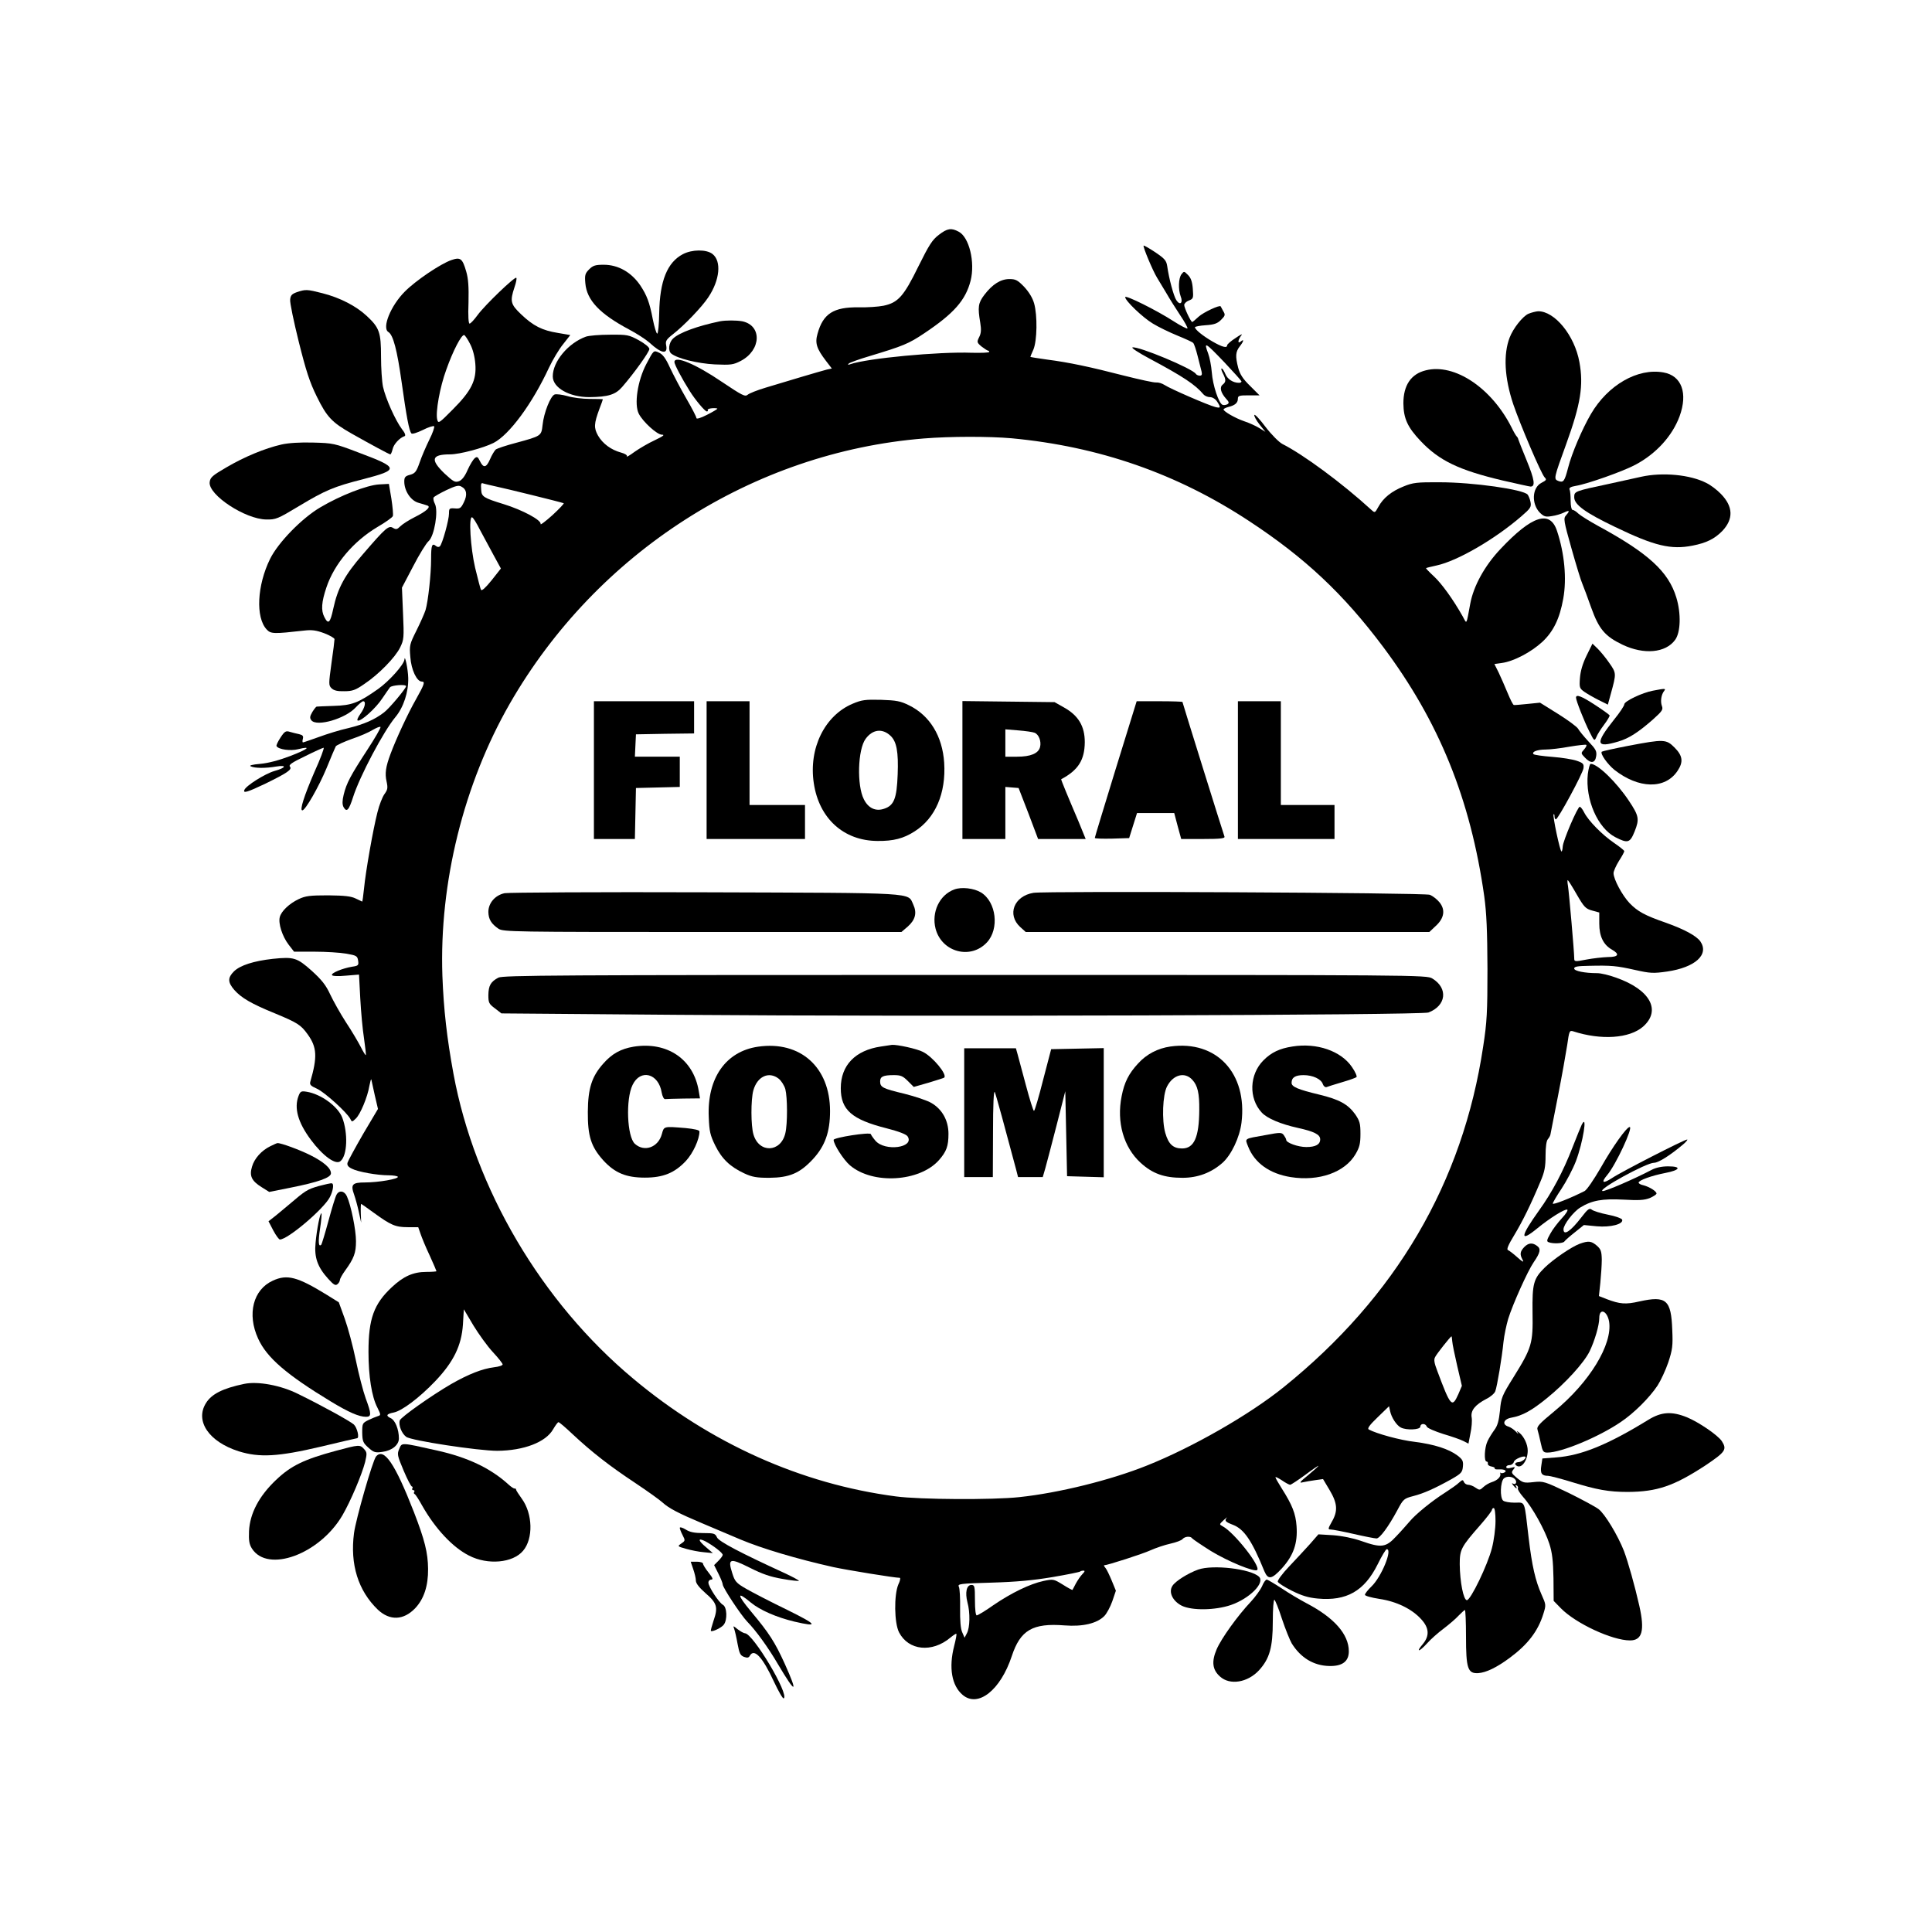 <?xml version="1.0" standalone="no"?>
<!DOCTYPE svg PUBLIC "-//W3C//DTD SVG 20010904//EN"
 "http://www.w3.org/TR/2001/REC-SVG-20010904/DTD/svg10.dtd">
<svg version="1.0" xmlns="http://www.w3.org/2000/svg"
 width="1080pt" height="1080pt" viewBox="0 0 1080 1080"
 preserveAspectRatio="xMidYMid meet">
<g transform="translate(0,1080) scale(0.1,-0.1)"
fill="#000000" stroke="none">
<path d="M5248 9487 c-36 -27 -54 -55 -114 -176 -82 -168 -114 -203 -195 -220
-30 -6 -92 -10 -139 -9 -140 2 -199 -35 -230 -148 -15 -52 -5 -83 47 -151 l33
-43 -28 -6 c-15 -4 -79 -22 -142 -41 -63 -19 -153 -46 -200 -60 -47 -14 -92
-32 -101 -40 -14 -12 -31 -3 -143 72 -147 100 -266 150 -266 111 0 -13 41 -91
85 -161 31 -50 86 -115 96 -115 6 0 8 4 5 8 -2 4 9 9 25 10 16 1 29 0 29 -3 0
-2 -26 -18 -58 -34 -35 -18 -59 -25 -59 -18 0 7 -26 57 -58 112 -32 55 -72
132 -90 170 -23 51 -40 74 -60 83 -32 15 -30 16 -72 -63 -49 -93 -69 -226 -42
-278 23 -45 102 -117 129 -117 18 0 8 -8 -40 -31 -35 -16 -86 -46 -113 -65
-27 -20 -46 -31 -43 -25 4 6 -10 15 -32 21 -56 15 -103 50 -129 95 -24 43 -23
66 8 150 11 28 19 51 19 53 0 1 -33 2 -73 2 -40 0 -97 7 -126 16 -28 8 -60 12
-70 9 -23 -7 -61 -102 -68 -171 -7 -61 -6 -61 -150 -100 -54 -14 -104 -31
-112 -37 -7 -7 -22 -31 -32 -55 -21 -48 -37 -50 -57 -8 -11 23 -16 25 -29 14
-8 -7 -26 -36 -39 -65 -15 -35 -31 -56 -48 -63 -23 -8 -31 -3 -81 43 -81 78
-73 107 31 107 53 0 185 35 243 64 88 45 217 220 310 421 21 44 56 103 79 131
l40 51 -70 12 c-87 14 -137 39 -205 104 -59 56 -63 73 -37 151 9 26 14 50 10
53 -8 8 -175 -152 -216 -208 -19 -26 -39 -48 -45 -48 -6 -1 -9 43 -6 118 2 88
-1 133 -13 174 -21 72 -32 81 -83 63 -61 -21 -201 -116 -260 -176 -79 -79
-129 -203 -92 -226 27 -16 49 -101 74 -279 27 -193 42 -274 55 -288 4 -5 32 4
63 19 31 16 60 25 64 21 3 -4 -8 -38 -27 -75 -18 -37 -43 -94 -54 -127 -18
-51 -25 -61 -53 -69 -28 -7 -33 -14 -33 -38 0 -51 35 -105 77 -118 21 -6 44
-13 52 -16 22 -7 -5 -32 -71 -65 -32 -16 -68 -39 -80 -51 -18 -18 -24 -19 -41
-9 -24 15 -40 2 -169 -148 -101 -116 -140 -188 -165 -304 -17 -80 -28 -90 -50
-46 -19 37 -16 83 12 166 44 131 151 257 285 337 45 26 84 54 86 61 3 7 -1 51
-8 97 l-14 83 -55 -3 c-68 -4 -217 -62 -328 -128 -104 -61 -236 -197 -281
-288 -73 -148 -82 -328 -19 -395 23 -25 40 -25 209 -6 43 5 67 2 113 -15 31
-12 57 -27 57 -33 0 -7 -7 -67 -17 -134 -16 -117 -16 -124 0 -140 13 -13 33
-18 71 -17 46 0 63 6 112 40 80 53 174 149 201 205 21 43 22 54 16 190 l-6
144 63 120 c34 66 73 129 86 140 32 28 56 169 35 209 -7 13 -10 29 -7 35 4 6
36 24 71 41 51 24 69 29 84 20 30 -15 35 -46 14 -88 -16 -33 -22 -37 -51 -34
-30 2 -32 0 -32 -29 0 -35 -37 -169 -51 -183 -5 -5 -14 -5 -22 2 -22 18 -27 4
-27 -72 0 -88 -17 -239 -31 -286 -6 -19 -29 -71 -51 -115 -38 -76 -40 -83 -34
-149 5 -70 36 -136 64 -136 20 0 14 -16 -33 -100 -44 -77 -111 -221 -142 -305
-27 -72 -32 -109 -22 -153 8 -37 6 -46 -11 -70 -12 -16 -30 -62 -40 -103 -24
-93 -66 -331 -75 -426 -4 -40 -9 -73 -10 -73 -1 0 -17 8 -36 17 -26 13 -62 17
-154 18 -102 0 -127 -3 -165 -21 -53 -25 -98 -68 -106 -101 -9 -35 14 -107 49
-153 l31 -40 115 0 c63 0 142 -5 177 -11 57 -10 62 -13 66 -39 4 -26 1 -29
-34 -34 -54 -9 -119 -36 -112 -47 3 -6 37 -7 78 -3 l73 6 7 -133 c4 -74 13
-174 21 -224 7 -49 12 -92 10 -93 -2 -2 -15 19 -29 47 -14 27 -51 90 -83 138
-31 48 -70 118 -87 154 -24 52 -47 81 -103 132 -83 74 -100 79 -218 67 -107
-12 -182 -36 -217 -70 -36 -36 -35 -61 2 -104 39 -44 95 -77 225 -130 128 -53
147 -65 185 -118 52 -72 55 -126 15 -264 -5 -17 1 -24 37 -40 42 -19 166 -131
186 -168 9 -19 10 -19 31 1 25 23 66 121 76 183 5 25 9 41 11 35 1 -5 10 -45
19 -87 l18 -77 -83 -140 c-45 -78 -84 -150 -87 -160 -4 -14 3 -24 24 -34 34
-18 143 -37 206 -37 25 0 48 -4 51 -8 7 -12 -109 -32 -183 -32 -72 0 -82 -11
-61 -69 7 -20 19 -63 26 -96 l13 -60 -2 53 c-1 28 0 52 2 52 2 0 33 -22 70
-49 95 -69 121 -81 190 -81 l59 0 13 -37 c7 -21 29 -75 51 -121 21 -46 38 -86
38 -88 0 -2 -26 -4 -57 -4 -73 0 -128 -25 -192 -85 -101 -94 -131 -177 -131
-362 0 -136 18 -251 50 -312 19 -39 20 -42 3 -47 -10 -3 -34 -13 -53 -22 -34
-17 -35 -19 -35 -71 1 -48 5 -57 34 -83 30 -27 39 -30 79 -24 54 7 92 39 92
75 0 51 -21 102 -45 113 -30 14 -25 24 16 32 46 9 143 82 231 174 104 109 148
200 156 318 l5 85 54 -91 c30 -49 79 -117 109 -149 30 -32 54 -63 54 -68 0 -6
-21 -13 -48 -16 -65 -8 -142 -38 -240 -94 -110 -64 -280 -184 -287 -203 -8
-26 10 -73 36 -92 28 -21 403 -78 509 -78 148 1 271 48 312 120 13 22 26 40
30 40 5 0 41 -31 80 -68 106 -99 206 -177 348 -271 69 -46 139 -96 155 -111
34 -31 87 -59 220 -115 50 -21 146 -62 215 -91 119 -50 313 -108 518 -154 79
-17 343 -60 372 -60 5 0 2 -17 -8 -37 -25 -59 -23 -216 4 -268 53 -102 184
-115 286 -30 17 14 32 24 34 22 3 -2 -3 -33 -12 -68 -31 -121 -14 -222 48
-274 86 -72 211 27 274 217 48 146 117 186 295 172 102 -8 181 11 222 52 14
14 34 52 45 83 l20 59 -23 56 c-13 31 -28 63 -35 71 -7 8 -10 15 -8 15 18 0
217 64 260 84 29 13 79 30 111 37 31 7 62 18 68 26 13 15 45 17 53 4 4 -5 51
-37 105 -71 95 -58 245 -120 259 -106 20 21 -129 210 -193 244 -20 11 -19 11
5 34 14 13 22 19 18 14 -14 -17 -9 -23 35 -40 62 -24 106 -89 175 -259 21 -49
41 -46 98 16 65 72 89 140 82 236 -5 70 -24 118 -83 211 -19 30 -35 58 -35 62
0 4 16 -4 36 -17 20 -14 41 -25 46 -25 5 0 43 25 84 55 40 30 74 53 74 51 0
-3 -26 -26 -57 -52 -47 -38 -53 -46 -30 -40 15 3 46 9 70 12 l43 6 37 -62 c44
-74 47 -117 12 -177 -22 -39 -22 -43 -6 -43 10 0 68 -11 129 -25 61 -14 118
-25 127 -25 18 0 66 64 116 157 34 64 37 66 90 80 58 15 117 41 214 95 54 31
60 38 63 70 3 31 -2 40 -31 62 -48 36 -129 62 -238 76 -81 9 -215 46 -257 69
-10 5 3 24 50 69 l63 61 6 -27 c7 -35 36 -80 60 -92 30 -16 109 -13 109 5 0
19 29 20 36 0 3 -8 45 -26 92 -41 48 -14 99 -32 114 -40 l27 -14 11 57 c7 31
10 71 7 89 -7 39 19 71 82 104 23 11 46 31 50 43 10 26 37 186 46 277 4 36 16
93 26 127 25 81 109 268 142 316 38 55 42 76 20 92 -26 20 -49 18 -73 -7 -23
-25 -25 -40 -8 -71 8 -16 -1 -11 -29 14 -22 20 -46 38 -53 41 -9 3 1 28 34 82
47 78 93 171 147 300 24 56 29 83 29 147 0 48 5 83 13 91 6 7 13 19 14 25 1 6
20 102 42 214 22 112 45 242 52 287 11 79 13 83 33 77 157 -51 315 -40 391 26
103 91 40 207 -151 274 -38 14 -85 25 -105 25 -70 0 -129 12 -129 26 0 11 20
14 83 15 125 3 154 0 257 -23 85 -19 102 -20 179 -9 158 23 237 95 186 169
-23 31 -87 66 -190 103 -121 42 -159 63 -205 110 -41 43 -90 134 -90 168 0 11
14 42 30 68 17 26 30 50 30 55 0 4 -26 25 -57 46 -66 45 -143 123 -167 170 -9
18 -20 32 -25 32 -12 0 -94 -191 -95 -222 -1 -16 -4 -28 -7 -28 -8 0 -51 202
-44 208 3 3 5 -2 5 -11 0 -9 3 -17 8 -17 12 1 151 257 154 286 3 23 -2 29 -37
41 -22 8 -84 18 -137 22 -54 4 -101 11 -105 15 -13 13 21 26 67 26 25 0 85 7
134 16 48 8 91 13 94 10 3 -3 -3 -15 -13 -26 -18 -20 -18 -21 5 -45 33 -35 57
-32 63 8 4 28 -2 39 -43 82 -26 28 -52 60 -58 71 -6 11 -56 48 -112 83 l-101
63 -69 -7 c-39 -4 -73 -7 -77 -6 -5 0 -20 31 -35 67 -15 37 -38 88 -50 114
l-24 48 42 6 c66 9 163 60 226 118 62 58 97 130 117 242 20 111 7 252 -35 378
-39 119 -140 86 -316 -101 -89 -94 -151 -208 -169 -306 -23 -123 -18 -115 -42
-71 -54 96 -118 184 -161 224 -26 24 -46 45 -44 46 2 2 28 8 59 15 116 25 325
146 474 275 51 44 56 52 51 79 -3 17 -11 35 -16 42 -24 29 -306 69 -490 69
-129 1 -152 -2 -203 -23 -68 -27 -115 -65 -142 -115 -19 -34 -19 -34 -39 -16
-164 150 -380 309 -497 368 -19 10 -60 51 -94 95 -33 44 -61 74 -63 67 -2 -6
11 -30 29 -53 l33 -41 -34 21 c-19 12 -57 29 -84 38 -50 17 -116 55 -116 66 0
4 12 10 27 14 37 9 53 23 53 46 0 17 8 19 60 19 l61 0 -53 53 c-40 39 -56 64
-66 100 -17 66 -15 90 8 120 23 29 26 45 6 28 -19 -16 -16 10 4 35 8 10 -6 3
-32 -15 -27 -17 -48 -36 -48 -41 0 -18 -28 -10 -82 21 -55 32 -98 67 -98 80 0
3 27 9 60 11 48 3 66 10 86 30 23 23 25 28 12 49 -7 13 -13 25 -14 26 -3 11
-97 -33 -123 -57 -18 -17 -34 -30 -36 -30 -8 0 -45 79 -45 95 0 8 12 20 26 25
25 10 26 13 22 66 -3 40 -11 61 -27 77 -22 22 -22 22 -37 3 -16 -23 -18 -83
-4 -122 15 -37 -3 -54 -24 -22 -15 23 -41 119 -51 190 -5 32 -14 42 -67 78
-33 22 -63 39 -65 37 -5 -6 51 -140 75 -179 11 -18 35 -58 53 -88 17 -30 52
-85 77 -123 25 -37 43 -70 40 -73 -3 -3 -38 15 -77 40 -94 61 -271 149 -271
135 0 -20 98 -114 155 -148 31 -19 93 -49 137 -67 44 -18 84 -36 88 -41 5 -4
16 -37 25 -73 9 -36 19 -75 22 -87 4 -17 1 -23 -10 -23 -9 0 -19 5 -22 10 -19
30 -319 155 -354 148 -9 -2 34 -30 94 -62 189 -101 257 -146 303 -201 7 -8 23
-15 36 -15 14 0 30 -10 40 -25 22 -34 20 -38 -11 -30 -37 9 -252 102 -283 123
-14 9 -34 15 -46 14 -11 -2 -92 16 -180 38 -190 49 -307 74 -431 90 -51 7 -93
14 -93 15 0 1 7 20 17 41 21 50 23 191 4 258 -9 32 -30 65 -56 93 -36 37 -47
43 -82 43 -49 0 -95 -29 -140 -88 -35 -46 -38 -68 -23 -157 6 -37 5 -58 -6
-79 -14 -28 -13 -31 13 -53 16 -12 31 -22 36 -23 4 0 7 -3 7 -7 0 -5 -44 -6
-97 -5 -186 7 -585 -31 -680 -64 -12 -5 -15 -4 -8 4 6 5 57 24 115 41 189 57
219 69 307 128 166 111 231 185 259 294 26 103 -8 244 -67 274 -41 22 -63 19
-111 -18z m-2620 -610 c15 -28 26 -71 29 -110 8 -92 -22 -152 -126 -256 -77
-78 -81 -80 -87 -56 -10 41 15 182 51 279 37 105 85 197 100 193 5 -2 20 -24
33 -50z m4218 -104 c51 -54 93 -101 94 -105 0 -5 -6 -8 -14 -8 -33 0 -64 20
-76 49 -7 17 -16 31 -21 31 -4 0 -1 -12 7 -27 18 -36 18 -48 -1 -63 -19 -15
-11 -45 18 -78 18 -19 19 -25 8 -32 -8 -4 -20 -6 -27 -3 -21 8 -55 110 -60
182 -3 36 -12 83 -20 104 -26 70 -19 66 92 -50z m-1191 -423 c489 -46 924
-197 1328 -463 312 -205 526 -406 748 -702 313 -418 489 -851 566 -1395 13
-95 17 -192 18 -405 0 -243 -3 -300 -24 -435 -114 -762 -488 -1399 -1116
-1905 -191 -154 -511 -337 -765 -438 -202 -81 -493 -153 -712 -176 -146 -16
-556 -14 -690 4 -529 69 -1037 297 -1468 658 -513 428 -886 1061 -1005 1704
-37 201 -55 361 -62 548 -18 520 119 1072 377 1522 486 845 1360 1405 2315
1482 148 12 365 12 490 1z m-2880 -270 c48 -10 350 -84 376 -93 4 -1 -24 -31
-62 -66 -39 -35 -69 -58 -67 -50 5 21 -100 78 -207 111 -111 34 -123 42 -125
78 -3 37 -1 43 13 37 7 -2 39 -10 72 -17z m-93 -240 c19 -36 53 -99 76 -141
l42 -77 -52 -66 c-34 -42 -55 -61 -59 -53 -4 6 -18 62 -33 123 -26 112 -37
290 -17 282 6 -1 25 -32 43 -68z m6132 -2040 c41 -71 50 -80 86 -90 l40 -11 0
-62 c0 -71 23 -118 70 -145 46 -26 38 -42 -22 -42 -29 -1 -83 -7 -120 -14 -66
-13 -68 -12 -68 8 0 34 -29 368 -35 404 -3 17 -4 32 -1 32 2 0 25 -36 50 -80z
m-696 -2497 c1 -16 14 -78 28 -139 l26 -111 -20 -47 c-35 -78 -43 -69 -117
129 -18 47 -21 65 -12 80 9 18 86 115 91 115 1 0 3 -12 4 -27z m-2067 -1302
c-11 -11 -27 -35 -37 -53 -9 -18 -18 -34 -19 -36 -1 -1 -26 12 -54 30 -51 31
-53 32 -109 20 -74 -16 -178 -66 -279 -135 -45 -32 -87 -57 -93 -57 -6 0 -10
33 -10 85 0 78 -2 85 -20 85 -27 0 -36 -42 -22 -97 16 -58 14 -142 -3 -173
l-13 -25 -13 30 c-9 19 -13 67 -12 134 1 57 -2 112 -7 121 -8 16 6 18 183 23
138 4 234 13 341 31 82 14 151 28 154 31 3 3 11 5 19 5 9 0 7 -6 -6 -19z"/>
<path d="M4766 6866 c-156 -66 -246 -249 -217 -443 29 -198 167 -323 356 -324
90 -1 146 14 207 53 117 74 177 214 166 385 -10 148 -80 263 -196 320 -48 24
-71 28 -157 31 -88 2 -107 0 -159 -22z m212 -179 c34 -32 45 -89 40 -217 -5
-133 -20 -173 -76 -191 -47 -16 -88 3 -113 53 -40 78 -34 279 10 338 39 53 93
60 139 17z"/>
<path d="M3320 6495 l0 -385 115 0 114 0 3 143 3 142 123 3 122 3 0 84 0 85
-125 0 -126 0 3 63 3 62 163 3 162 2 0 90 0 90 -280 0 -280 0 0 -385z"/>
<path d="M3950 6495 l0 -385 275 0 275 0 0 95 0 95 -155 0 -155 0 0 290 0 290
-120 0 -120 0 0 -385z"/>
<path d="M5380 6496 l0 -386 120 0 120 0 0 146 0 145 37 -3 37 -3 55 -142 54
-143 133 0 133 0 -40 98 c-23 53 -54 128 -70 166 -16 38 -28 70 -27 70 96 51
131 108 132 207 0 89 -35 148 -114 193 l-55 31 -257 3 -258 3 0 -385z m403
208 c24 -9 39 -48 31 -80 -9 -36 -53 -54 -129 -54 l-65 0 0 76 0 77 73 -6 c39
-3 80 -9 90 -13z"/>
<path d="M6237 6502 c-64 -209 -117 -382 -117 -386 0 -4 43 -5 96 -4 l96 3 22
70 22 70 104 0 104 0 19 -72 20 -73 123 0 c94 0 122 3 119 13 -10 28 -235 749
-235 753 0 2 -58 4 -128 4 l-128 0 -117 -378z"/>
<path d="M6920 6495 l0 -385 270 0 270 0 0 95 0 95 -150 0 -150 0 0 290 0 290
-120 0 -120 0 0 -385z"/>
<path d="M5335 5828 c-83 -30 -129 -127 -105 -220 35 -131 196 -174 287 -76
70 75 53 226 -33 279 -39 24 -109 32 -149 17z"/>
<path d="M2821 5807 c-53 -11 -91 -55 -91 -105 1 -41 16 -66 57 -94 27 -17 81
-18 1140 -18 l1112 0 35 30 c43 38 53 77 31 124 -32 68 35 64 -1162 68 -595 2
-1099 -1 -1122 -5z"/>
<path d="M5777 5809 c-109 -18 -149 -122 -74 -191 l31 -28 1128 0 1128 0 35
33 c49 44 56 92 21 134 -14 17 -38 35 -53 41 -30 12 -2147 22 -2216 11z"/>
<path d="M2786 5335 c-43 -23 -55 -44 -56 -97 0 -43 3 -50 37 -75 l36 -28 991
-8 c1354 -11 4151 -2 4191 13 100 38 111 136 22 190 -32 20 -72 20 -2612 20
-2285 0 -2583 -2 -2609 -15z"/>
<path d="M3542 4949 c-72 -12 -122 -40 -170 -95 -64 -72 -85 -138 -86 -269 -1
-136 18 -195 86 -271 65 -71 128 -97 233 -97 102 0 166 26 229 93 40 43 76
121 76 165 0 8 -28 14 -77 19 -124 10 -121 11 -133 -33 -20 -75 -98 -103 -151
-55 -44 40 -52 249 -13 329 44 92 146 65 163 -43 4 -21 12 -37 19 -36 6 1 53
2 103 3 l92 1 -7 41 c-29 178 -176 278 -364 248z"/>
<path d="M4238 4949 c-181 -26 -286 -176 -276 -394 3 -79 8 -101 36 -158 37
-75 83 -119 162 -156 45 -21 70 -25 140 -25 113 1 171 25 245 105 67 73 95
151 95 268 0 245 -166 394 -402 360z m115 -179 c15 -12 31 -38 37 -58 12 -46
13 -193 0 -247 -25 -108 -147 -113 -178 -7 -15 49 -15 194 -1 246 22 79 87
109 142 66z"/>
<path d="M4925 4950 c-144 -21 -225 -105 -225 -233 0 -121 61 -175 255 -224
70 -18 112 -34 119 -46 39 -63 -127 -85 -180 -24 -12 14 -24 31 -26 37 -4 13
-208 -19 -208 -32 0 -25 55 -111 91 -142 127 -109 390 -93 498 29 42 48 53 78
53 147 0 74 -35 137 -95 172 -23 14 -92 37 -152 52 -121 29 -135 36 -135 69 0
27 17 35 77 35 38 0 50 -5 78 -33 l33 -33 84 24 c45 14 85 26 86 28 19 16 -63
116 -119 144 -32 17 -146 42 -174 39 -5 -1 -32 -5 -60 -9z"/>
<path d="M6543 4950 c-71 -10 -134 -43 -181 -95 -52 -56 -77 -105 -92 -183
-29 -145 11 -285 106 -372 67 -61 132 -84 234 -84 86 0 160 28 223 83 50 44
97 143 107 225 34 276 -139 462 -397 426z m122 -186 c30 -32 40 -76 39 -169
-1 -153 -29 -215 -96 -215 -50 0 -76 24 -94 87 -20 70 -15 213 10 260 34 66
99 83 141 37z"/>
<path d="M7225 4950 c-72 -11 -118 -33 -162 -77 -79 -79 -84 -212 -10 -292 30
-33 107 -65 202 -86 91 -20 125 -37 125 -64 0 -29 -26 -43 -78 -43 -46 0 -112
24 -112 40 0 5 -6 16 -13 26 -12 16 -18 17 -102 1 -124 -22 -116 -17 -98 -64
36 -92 120 -152 238 -171 158 -25 303 26 363 129 22 38 27 58 27 113 0 58 -4
72 -30 110 -40 55 -88 82 -200 109 -121 29 -155 44 -155 66 0 30 21 43 67 43
52 0 99 -22 108 -51 4 -11 13 -18 20 -16 7 3 46 15 86 27 41 12 78 25 82 29 4
4 -7 30 -26 57 -61 89 -196 136 -332 114z"/>
<path d="M5390 4580 l0 -360 80 0 80 0 1 248 c0 158 4 240 10 227 7 -16 59
-206 119 -432 l11 -43 69 0 69 0 14 48 c7 26 36 134 63 240 l49 192 5 -237 5
-238 103 -3 102 -3 0 361 0 361 -147 -3 -147 -3 -45 -172 c-24 -95 -47 -173
-51 -173 -4 0 -24 64 -45 143 -21 78 -42 157 -47 175 l-9 32 -144 0 -145 0 0
-360z"/>
<path d="M3817 9379 c-87 -46 -129 -149 -132 -329 -1 -63 -6 -115 -11 -115 -5
0 -16 37 -25 81 -18 94 -33 133 -70 189 -50 73 -123 115 -204 115 -47 0 -60
-4 -82 -26 -22 -22 -25 -32 -21 -77 8 -95 80 -171 243 -258 44 -23 96 -57 115
-74 67 -62 104 -68 94 -16 -5 24 0 33 37 62 63 49 164 154 199 208 64 96 74
201 23 241 -34 27 -115 26 -166 -1z"/>
<path d="M1660 9167 c-28 -10 -36 -18 -38 -42 -2 -17 20 -122 48 -235 41 -164
61 -226 101 -307 56 -114 84 -144 195 -207 110 -62 208 -115 216 -116 3 0 9
13 13 30 6 27 39 63 67 72 7 3 2 18 -15 39 -37 49 -92 173 -106 237 -6 29 -11
105 -11 168 0 136 -9 162 -80 228 -59 55 -149 102 -248 127 -86 22 -94 22
-142 6z"/>
<path d="M8544 9046 c-32 -14 -85 -81 -105 -133 -36 -94 -29 -225 20 -372 38
-112 157 -392 176 -410 12 -12 9 -16 -18 -30 -53 -27 -57 -118 -9 -167 23 -22
32 -25 67 -19 22 3 52 12 68 20 31 15 34 10 11 -16 -15 -17 -13 -30 31 -186
26 -92 53 -181 61 -198 7 -16 29 -76 49 -132 43 -120 77 -160 175 -207 120
-57 241 -46 294 27 31 42 34 147 7 236 -44 146 -157 249 -441 403 -47 26 -95
56 -107 67 -12 12 -27 21 -33 21 -5 0 -10 22 -10 49 0 27 -2 56 -6 64 -4 10 6
16 35 21 63 10 264 81 333 118 115 61 206 160 247 271 47 129 12 227 -90 245
-144 26 -311 -70 -406 -233 -48 -82 -107 -220 -127 -299 -20 -77 -26 -85 -54
-75 -28 11 -27 13 44 209 80 221 97 326 73 456 -27 149 -138 285 -231 284 -13
-1 -37 -7 -54 -14z"/>
<path d="M4025 9004 c-125 -26 -227 -63 -262 -96 -25 -23 -30 -70 -10 -85 34
-27 147 -55 242 -60 91 -4 104 -2 145 19 116 60 121 199 9 222 -33 6 -91 6
-124 0z"/>
<path d="M3275 8918 c-99 -36 -185 -139 -185 -222 0 -64 93 -116 204 -116 106
1 147 14 184 57 67 77 152 196 152 212 0 10 -25 30 -59 49 -56 30 -63 32 -162
31 -57 0 -117 -5 -134 -11z"/>
<path d="M7971 8730 c-83 -20 -126 -83 -126 -185 1 -84 23 -133 96 -210 104
-110 214 -163 459 -221 80 -18 150 -34 156 -34 28 0 22 39 -21 144 -25 61 -47
116 -48 121 -1 6 -5 12 -8 15 -4 3 -17 25 -29 50 -112 222 -319 360 -479 320z"/>
<path d="M1573 8315 c-92 -21 -208 -69 -308 -128 -79 -46 -90 -56 -93 -83 -7
-71 198 -206 316 -208 54 -1 64 3 185 76 145 87 194 108 356 149 204 53 203
64 -24 149 -136 52 -144 53 -255 56 -73 2 -137 -2 -177 -11z"/>
<path d="M9175 8135 c-33 -7 -113 -25 -177 -39 -197 -42 -198 -42 -198 -76 0
-41 62 -86 229 -166 220 -106 312 -128 433 -104 77 15 123 38 166 82 63 67 61
136 -8 207 -21 22 -58 50 -81 61 -91 47 -246 61 -364 35z"/>
<path d="M8869 7135 c-22 -45 -34 -86 -37 -125 -4 -54 -2 -58 24 -77 16 -11
52 -32 80 -46 l52 -26 17 62 c31 113 31 114 -9 171 -19 28 -49 64 -65 80 l-29
28 -33 -67z"/>
<path d="M2261 7114 c-2 -29 -87 -123 -148 -166 -111 -78 -146 -91 -248 -94
-49 -2 -92 -3 -95 -4 -3 0 -14 -14 -24 -30 -15 -26 -15 -34 -5 -47 31 -37 191
10 248 73 18 19 36 34 41 34 18 0 10 -36 -15 -70 -15 -21 -21 -36 -15 -38 18
-6 102 70 137 124 18 27 38 55 43 62 11 12 90 18 90 6 0 -12 -94 -125 -124
-147 -52 -40 -112 -66 -198 -87 -46 -10 -120 -33 -166 -50 -45 -16 -85 -30
-88 -30 -4 0 -4 9 -1 20 4 16 -1 21 -21 26 -15 3 -38 9 -52 13 -22 7 -29 3
-52 -32 -15 -23 -25 -44 -22 -48 11 -19 78 -28 121 -17 77 19 57 1 -44 -38
-63 -24 -123 -40 -168 -44 -46 -4 -64 -9 -53 -14 24 -11 83 -11 142 -1 62 10
55 -7 -10 -25 -52 -15 -159 -82 -168 -106 -8 -20 16 -13 119 36 120 59 149 78
136 94 -9 10 10 23 85 59 52 26 99 47 103 47 5 0 -18 -62 -52 -137 -57 -132
-83 -213 -67 -213 17 0 92 132 135 235 25 61 48 116 52 123 5 7 45 25 89 41
45 15 98 38 118 51 21 12 40 20 43 16 3 -3 -30 -61 -74 -128 -93 -143 -116
-185 -132 -251 -8 -34 -8 -53 -1 -68 18 -32 30 -19 54 56 37 116 170 367 236
446 46 55 74 141 72 219 -1 48 -19 134 -21 104z"/>
<path d="M9240 6939 c-60 -11 -160 -59 -160 -76 0 -8 -25 -46 -56 -84 -109
-137 -104 -162 23 -124 58 17 111 51 193 123 52 47 58 55 50 76 -9 25 -4 63
13 84 11 14 4 14 -63 1z"/>
<path d="M8810 6900 c0 -16 46 -133 75 -190 27 -54 28 -54 39 -30 5 14 25 45
43 69 19 25 32 48 31 52 -2 4 -38 30 -81 58 -75 49 -107 62 -107 41z"/>
<path d="M9103 6631 c-78 -15 -145 -30 -149 -33 -10 -11 32 -70 70 -101 136
-107 284 -110 353 -7 34 50 30 85 -16 131 -47 47 -58 48 -258 10z"/>
<path d="M8876 6473 c-15 -142 55 -302 154 -353 70 -36 82 -32 108 33 27 68
24 86 -32 170 -70 105 -175 207 -214 207 -5 0 -12 -26 -16 -57z"/>
<path d="M1669 4674 c-26 -68 -4 -148 69 -246 67 -90 139 -142 165 -119 39 31
43 158 10 244 -25 63 -119 131 -198 144 -31 5 -36 3 -46 -23z"/>
<path d="M8842 4513 c-5 -10 -28 -67 -52 -128 -51 -132 -114 -251 -187 -352
-105 -147 -109 -181 -10 -100 71 58 154 110 168 105 6 -2 -7 -24 -30 -48 -23
-25 -53 -64 -65 -87 -20 -35 -21 -43 -9 -47 24 -10 81 -7 88 4 4 6 30 29 58
51 l51 41 72 -7 c77 -7 150 12 142 37 -3 7 -38 20 -80 28 -41 8 -82 21 -90 28
-13 10 -22 4 -58 -43 -60 -78 -100 -105 -100 -67 0 26 55 98 94 122 65 40 123
50 241 44 88 -5 117 -3 148 9 20 9 37 20 37 25 0 13 -39 37 -72 46 -16 3 -28
10 -28 15 0 13 72 39 149 54 84 16 93 37 16 37 -36 0 -69 -7 -93 -20 -93 -49
-261 -122 -274 -118 -27 9 245 158 288 158 25 0 91 42 162 102 18 15 28 28 23
28 -15 0 -369 -181 -419 -215 -52 -34 -64 -27 -28 16 48 56 147 269 126 269
-17 0 -96 -111 -162 -228 -39 -67 -77 -123 -90 -130 -81 -41 -178 -79 -178
-70 0 5 22 43 49 83 27 41 63 109 80 153 40 105 67 272 33 205z"/>
<path d="M1512 4393 c-50 -24 -90 -69 -103 -114 -16 -52 -3 -80 53 -115 l43
-27 115 23 c161 32 230 57 230 81 0 29 -39 63 -116 102 -58 29 -163 68 -183
67 -3 0 -21 -8 -39 -17z"/>
<path d="M1782 4170 c-65 -19 -73 -24 -168 -105 -33 -27 -71 -60 -86 -71 l-27
-21 27 -52 c15 -28 32 -51 37 -50 45 1 246 172 279 237 18 35 24 75 11 77 -5
2 -38 -6 -73 -15z"/>
<path d="M1881 4121 c-6 -10 -26 -76 -45 -146 -19 -70 -37 -129 -40 -133 -16
-15 -18 16 -7 89 7 45 10 83 8 86 -7 7 -26 -87 -33 -165 -8 -81 11 -135 71
-201 30 -33 40 -39 51 -30 8 6 14 17 14 24 0 6 13 30 29 52 50 69 61 99 61
165 0 63 -28 201 -51 251 -14 31 -44 35 -58 8z"/>
<path d="M8830 3847 c-45 -17 -144 -84 -194 -132 -64 -63 -71 -90 -69 -253 3
-172 -4 -196 -106 -360 -65 -104 -70 -116 -76 -187 -6 -56 -13 -84 -31 -108
-13 -18 -31 -46 -39 -64 -17 -36 -20 -113 -5 -113 5 0 9 -6 7 -12 -1 -7 8 -14
21 -16 12 -2 20 -7 18 -11 -3 -4 8 -6 25 -5 31 2 48 -10 25 -19 -8 -3 -17 -3
-19 1 -2 4 -2 1 0 -6 4 -17 -16 -37 -47 -47 -14 -4 -35 -16 -47 -27 -20 -19
-23 -19 -45 -4 -12 9 -31 16 -41 16 -9 0 -20 7 -24 16 -5 13 -8 13 -27 -4 -11
-11 -47 -36 -78 -56 -73 -46 -165 -121 -198 -161 -14 -16 -47 -54 -74 -82 -59
-64 -83 -67 -197 -27 -46 16 -105 28 -156 32 l-83 5 -47 -54 c-27 -30 -79 -86
-117 -126 -38 -40 -66 -78 -63 -85 2 -7 38 -30 78 -50 56 -28 92 -39 145 -44
161 -15 261 42 335 191 23 47 46 85 51 85 34 0 -30 -156 -86 -209 -20 -19 -36
-40 -36 -46 0 -6 36 -16 81 -23 95 -14 182 -56 234 -114 44 -48 47 -92 9 -138
-41 -48 -22 -46 22 2 21 24 63 61 94 84 30 23 68 55 84 73 17 17 32 31 35 31
3 0 6 -66 6 -148 0 -179 10 -208 68 -205 44 3 103 31 177 86 100 74 157 148
187 244 16 51 16 52 -10 110 -34 77 -53 158 -72 318 -25 214 -17 195 -78 195
-29 0 -58 5 -65 12 -18 18 -15 103 4 123 17 16 53 12 66 -8 9 -15 -1 -29 -15
-20 -7 4 -6 0 2 -10 15 -19 26 -23 15 -5 -4 7 -3 8 5 4 6 -4 9 -11 6 -16 -3
-5 11 -27 30 -49 50 -55 121 -183 146 -261 16 -50 21 -94 23 -192 l1 -127 40
-41 c83 -85 287 -180 387 -180 68 0 83 55 52 193 -25 111 -63 246 -86 307 -34
87 -107 208 -142 234 -17 13 -93 54 -168 91 -134 64 -140 66 -195 60 -54 -6
-60 -4 -93 23 -31 26 -33 31 -21 46 13 16 12 17 -12 11 -17 -5 -27 -3 -27 4 0
6 8 11 19 11 10 0 21 8 24 19 3 14 55 36 64 27 7 -7 -18 -27 -35 -29 -23 -1
-29 -12 -13 -21 27 -17 61 31 61 85 0 35 -21 79 -47 100 -16 12 -17 12 -8 -1
6 -9 1 -6 -10 6 -11 12 -30 25 -42 29 -38 11 -29 42 15 50 62 11 113 39 198
108 104 84 208 198 240 263 28 58 54 145 54 186 0 58 44 42 55 -20 20 -127
-109 -339 -306 -501 -86 -71 -100 -86 -94 -104 4 -12 12 -46 18 -74 10 -47 14
-53 37 -53 78 0 287 87 409 170 75 50 162 137 207 205 18 28 45 86 60 130 23
70 26 92 22 180 -6 169 -33 193 -183 160 -78 -18 -110 -15 -184 13 l-43 17 8
75 c4 41 8 99 8 129 -1 46 -5 58 -28 78 -31 26 -46 28 -96 10z m-470 -1550 c0
-41 -9 -109 -20 -151 -24 -94 -119 -291 -140 -291 -19 0 -39 102 -40 201 0 82
7 96 115 219 36 41 65 79 65 85 0 5 5 10 10 10 6 0 10 -31 10 -73z"/>
<path d="M1525 3641 c-110 -50 -145 -187 -82 -324 48 -106 158 -201 409 -353
98 -59 155 -84 194 -84 31 0 31 15 -2 104 -14 39 -39 135 -55 213 -16 78 -44
182 -62 232 l-33 91 -69 43 c-163 100 -220 115 -300 78z"/>
<path d="M1365 3064 c-120 -25 -183 -57 -214 -108 -62 -100 17 -216 184 -269
116 -36 220 -30 458 26 108 26 200 47 202 47 16 0 2 59 -17 77 -22 19 -171
102 -310 170 -97 49 -226 73 -303 57z"/>
<path d="M9214 2863 c-226 -139 -375 -200 -515 -210 l-77 -6 -6 -40 c-7 -43 2
-57 38 -57 10 0 68 -15 130 -34 142 -44 209 -56 315 -56 165 1 258 33 434 148
113 76 122 89 92 136 -22 33 -127 105 -194 133 -86 35 -144 31 -217 -14z"/>
<path d="M2232 2701 c-13 -29 -11 -38 24 -121 21 -50 42 -90 47 -90 4 0 5 -4
2 -10 -3 -5 -1 -10 5 -10 6 0 9 -4 6 -9 -4 -5 -3 -11 2 -13 4 -1 23 -30 41
-63 73 -129 170 -234 263 -281 105 -54 245 -41 302 27 58 68 54 207 -7 291
-17 24 -32 46 -32 51 0 4 -4 7 -8 6 -5 -1 -21 10 -35 23 -100 91 -229 152
-401 190 -202 45 -194 45 -209 9z"/>
<path d="M1878 2690 c-178 -48 -251 -83 -335 -163 -95 -90 -146 -187 -151
-286 -2 -52 1 -73 16 -97 88 -139 378 -33 506 185 46 79 109 228 127 298 11
48 11 54 -6 73 -23 25 -27 25 -157 -10z"/>
<path d="M2102 2658 c-19 -23 -113 -351 -123 -428 -23 -175 23 -322 133 -428
67 -63 144 -60 209 8 49 52 73 125 72 220 -1 91 -19 162 -79 317 -106 272
-168 363 -212 311z"/>
<path d="M3800 2259 c0 -5 7 -24 16 -41 15 -29 15 -31 -7 -46 -23 -16 -23 -16
26 -30 28 -8 73 -17 100 -19 l50 -5 -37 32 c-47 39 -49 56 -5 34 43 -23 97
-64 97 -76 0 -5 -11 -20 -24 -33 l-24 -24 24 -48 c13 -26 24 -53 24 -60 0 -18
103 -173 137 -208 47 -48 116 -142 173 -240 99 -167 113 -165 37 4 -56 123
-87 171 -189 293 -80 96 -80 116 0 49 51 -42 143 -82 243 -106 138 -32 129
-18 -41 66 -91 44 -193 97 -228 117 -57 33 -64 41 -79 89 -26 82 -13 85 99 29
69 -35 116 -51 181 -62 49 -9 91 -13 93 -11 2 2 -31 20 -73 40 -253 116 -375
180 -385 203 -10 22 -17 24 -77 24 -48 0 -75 5 -98 20 -18 11 -33 15 -33 9z"/>
<path d="M3875 2029 c8 -23 15 -52 15 -65 0 -15 18 -38 54 -70 64 -55 71 -79
45 -153 -10 -30 -17 -56 -15 -58 7 -7 60 18 72 35 21 27 18 99 -5 111 -23 13
-81 102 -81 124 0 10 7 17 16 17 12 0 8 10 -15 39 -17 21 -31 44 -31 50 0 6
-16 11 -35 11 l-34 0 14 -41z"/>
<path d="M6698 2026 c-56 -20 -127 -64 -144 -91 -23 -35 1 -85 52 -111 57 -28
187 -26 275 4 104 36 192 124 157 158 -46 44 -258 69 -340 40z"/>
<path d="M7055 1933 c-9 -20 -37 -59 -63 -87 -72 -76 -165 -205 -191 -266 -29
-68 -24 -114 19 -152 55 -50 154 -34 218 35 59 65 77 127 77 274 0 68 4 122 9
120 4 -1 24 -49 42 -106 19 -57 44 -119 55 -138 50 -80 122 -124 209 -126 73
-2 110 25 110 82 0 95 -82 188 -235 268 -38 20 -102 58 -142 85 -40 26 -77 48
-82 48 -6 0 -18 -17 -26 -37z"/>
<path d="M4104 1695 c4 -11 13 -49 19 -84 10 -53 15 -65 36 -73 19 -7 27 -5
33 7 24 42 71 -8 135 -147 25 -53 49 -95 54 -92 33 20 -172 364 -217 364 -6 0
-24 10 -40 22 -26 21 -27 21 -20 3z"/>
</g>
</svg>
